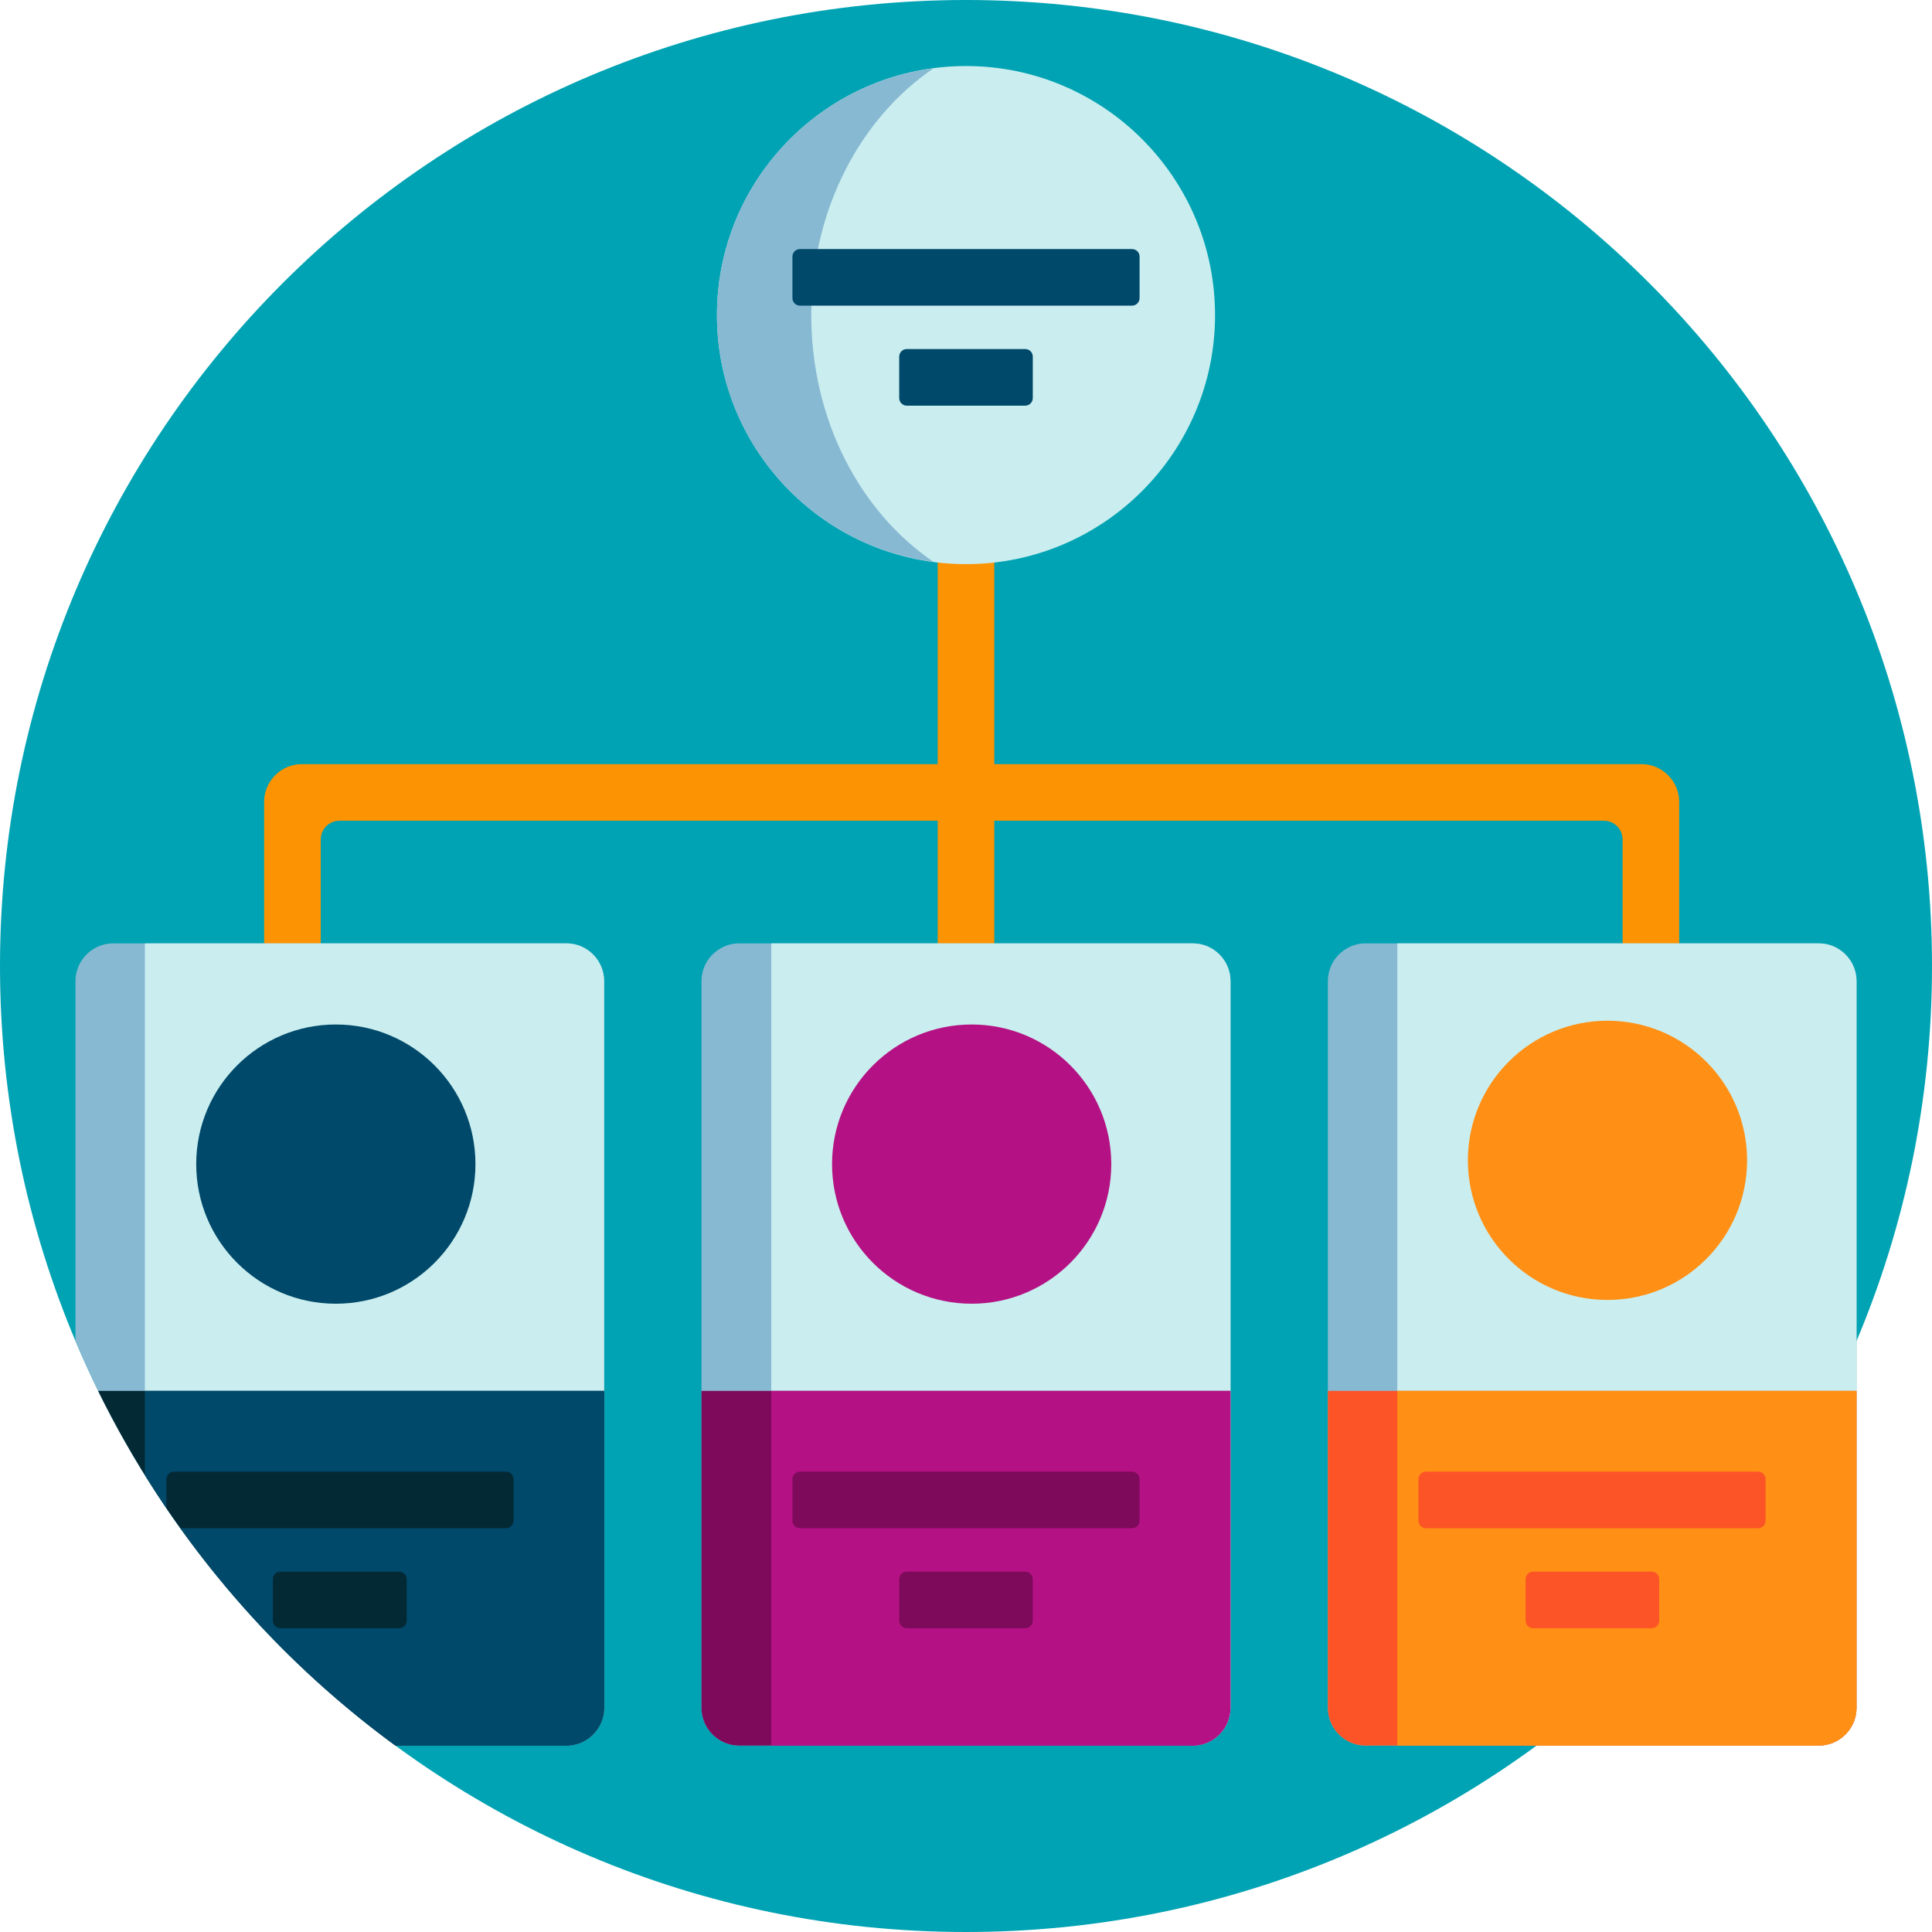 <?xml version="1.0" encoding="utf-8"?>
<!-- Generator: Adobe Illustrator 26.4.1, SVG Export Plug-In . SVG Version: 6.00 Build 0)  -->
<svg version="1.1" id="Layer_1" xmlns="http://www.w3.org/2000/svg" xmlns:xlink="http://www.w3.org/1999/xlink" x="0px" y="0px"
	 viewBox="0 0 512 512" style="enable-background:new 0 0 512 512;" xml:space="preserve">
<style type="text/css">
	.st0{fill:#00A3B3;}
	.st1{fill:#FC9302;}
	.st2{fill:#88B9D3;}
	.st3{fill:#CAEEEF;}
	.st4{fill:#00496B;}
	.st5{fill:#FC5426;}
	.st6{fill:#FF9015;}
	.st7{fill:#7E0A5C;}
	.st8{fill:#B41284;}
	.st9{fill:#032935;}
</style>
<path class="st0" d="M512,256c0,141.4-114.6,256-256,256S0,397.4,0,256S114.6,0,256,0S512,114.6,512,256z"/>
<path class="st1" d="M445,212.5v90h-15v-80c0-2.8-2.2-5-5-5H263.5v90h-15v-90H90c-2.8,0-5,2.2-5,5v80H70v-90c0-5.5,4.5-10,10-10
	h168.5v-135h15v135H435C440.5,202.5,445,207,445,212.5z"/>
<path class="st2" d="M326.1,260v192.6c0,5.5-4.5,10-10,10H195.9c-5.5,0-10-4.5-10-10V260c0-5.5,4.5-10,10-10h120.1
	C321.6,250,326.1,254.5,326.1,260z M150.1,250H30c-5.5,0-10,4.5-10,10v95.4c18.1,43,47.7,80,84.8,107.2h45.3c5.5,0,10-4.5,10-10V260
	C160.1,254.5,155.6,250,150.1,250z M482,250H361.9c-5.5,0-10,4.5-10,10v192.6c0,5.5,4.5,10,10,10H482c5.5,0,10-4.5,10-10V260
	C492,254.5,487.5,250,482,250z"/>
<path class="st3" d="M190,83.5c0-36.4,29.6-66,66-66s66,29.6,66,66s-29.6,66-66,66S190,119.9,190,83.5z M316.1,250H204.4v212.6
	h111.7c5.5,0,10-4.5,10-10V260C326.1,254.5,321.6,250,316.1,250z M150.1,250H38.4v140.9c17.4,27.9,40,52.3,66.4,71.7h45.3
	c5.5,0,10-4.5,10-10V260C160.1,254.5,155.6,250,150.1,250z M482,250H370.3v212.6H482c5.5,0,10-4.5,10-10V260
	C492,254.5,487.5,250,482,250z"/>
<path class="st2" d="M247.4,148.9C215,144.7,190,117,190,83.5s25-61.2,57.4-65.4C228,31.3,215,55.6,215,83.5S228,135.7,247.4,148.9z
	"/>
<path class="st4" d="M302,68v11c0,1.1-0.9,2-2,2h-88c-1.1,0-2-0.9-2-2V68c0-1.1,0.9-2,2-2h88C301.1,66,302,66.9,302,68z"/>
<path class="st4" d="M271.7,107.5c1.1,0,2-0.9,2-2v-11c0-1.1-0.9-2-2-2h-31.4c-1.1,0-2,0.9-2,2v11c0,1.1,0.9,2,2,2H271.7z"/>
<path class="st5" d="M492,368.6v84c0,5.5-4.5,10-10,10H361.9c-5.5,0-10-4.5-10-10v-84H492z"/>
<path class="st6" d="M492,368.6v84c0,5.5-4.5,10-10,10H370.3v-94H492z"/>
<path class="st5" d="M467.9,392v11c0,1.1-0.9,2-2,2h-88c-1.1,0-2-0.9-2-2v-11c0-1.1,0.9-2,2-2h88C467,390,467.9,390.9,467.9,392z
	 M437.7,416.5h-31.4c-1.1,0-2,0.9-2,2v11c0,1.1,0.9,2,2,2h31.4c1.1,0,2-0.9,2-2v-11C439.7,417.4,438.8,416.5,437.7,416.5z"/>
<path class="st7" d="M185.9,368.6h140.1v84c0,5.5-4.5,10-10,10H195.9c-5.5,0-10-4.5-10-10V368.6z"/>
<path class="st8" d="M204.4,368.6h121.7v84c0,5.5-4.5,10-10,10H204.4V368.6z"/>
<path class="st7" d="M273.7,418.5v11c0,1.1-0.9,2-2,2h-31.4c-1.1,0-2-0.9-2-2v-11c0-1.1,0.9-2,2-2h31.4
	C272.8,416.5,273.7,417.4,273.7,418.5z M300,390h-88c-1.1,0-2,0.9-2,2v11c0,1.1,0.9,2,2,2h88c1.1,0,2-0.9,2-2v-11
	C302,390.9,301.1,390,300,390z"/>
<path class="st9" d="M26,368.6h134.1v84c0,5.5-4.5,10-10,10h-45.3C71.5,438.2,44.4,406,26,368.6z"/>
<path class="st4" d="M38.4,368.6h121.7v84c0,5.5-4.5,10-10,10h-45.3c-26.5-19.4-49-43.7-66.4-71.7V368.6z"/>
<path class="st9" d="M107.8,418.5v11c0,1.1-0.9,2-2,2H74.3c-1.1,0-2-0.9-2-2v-11c0-1.1,0.9-2,2-2h31.4
	C106.9,416.5,107.8,417.4,107.8,418.5z M134.1,390h-88c-1.1,0-2,0.9-2,2v7.6c1.2,1.8,2.5,3.6,3.8,5.4h86.2c1.1,0,2-0.9,2-2v-11
	C136.1,390.9,135.2,390,134.1,390z"/>
<circle class="st4" cx="89" cy="308.5" r="37"/>
<circle class="st8" cx="257.5" cy="308.5" r="37"/>
<circle class="st6" cx="426" cy="307.5" r="37"/>
</svg>
